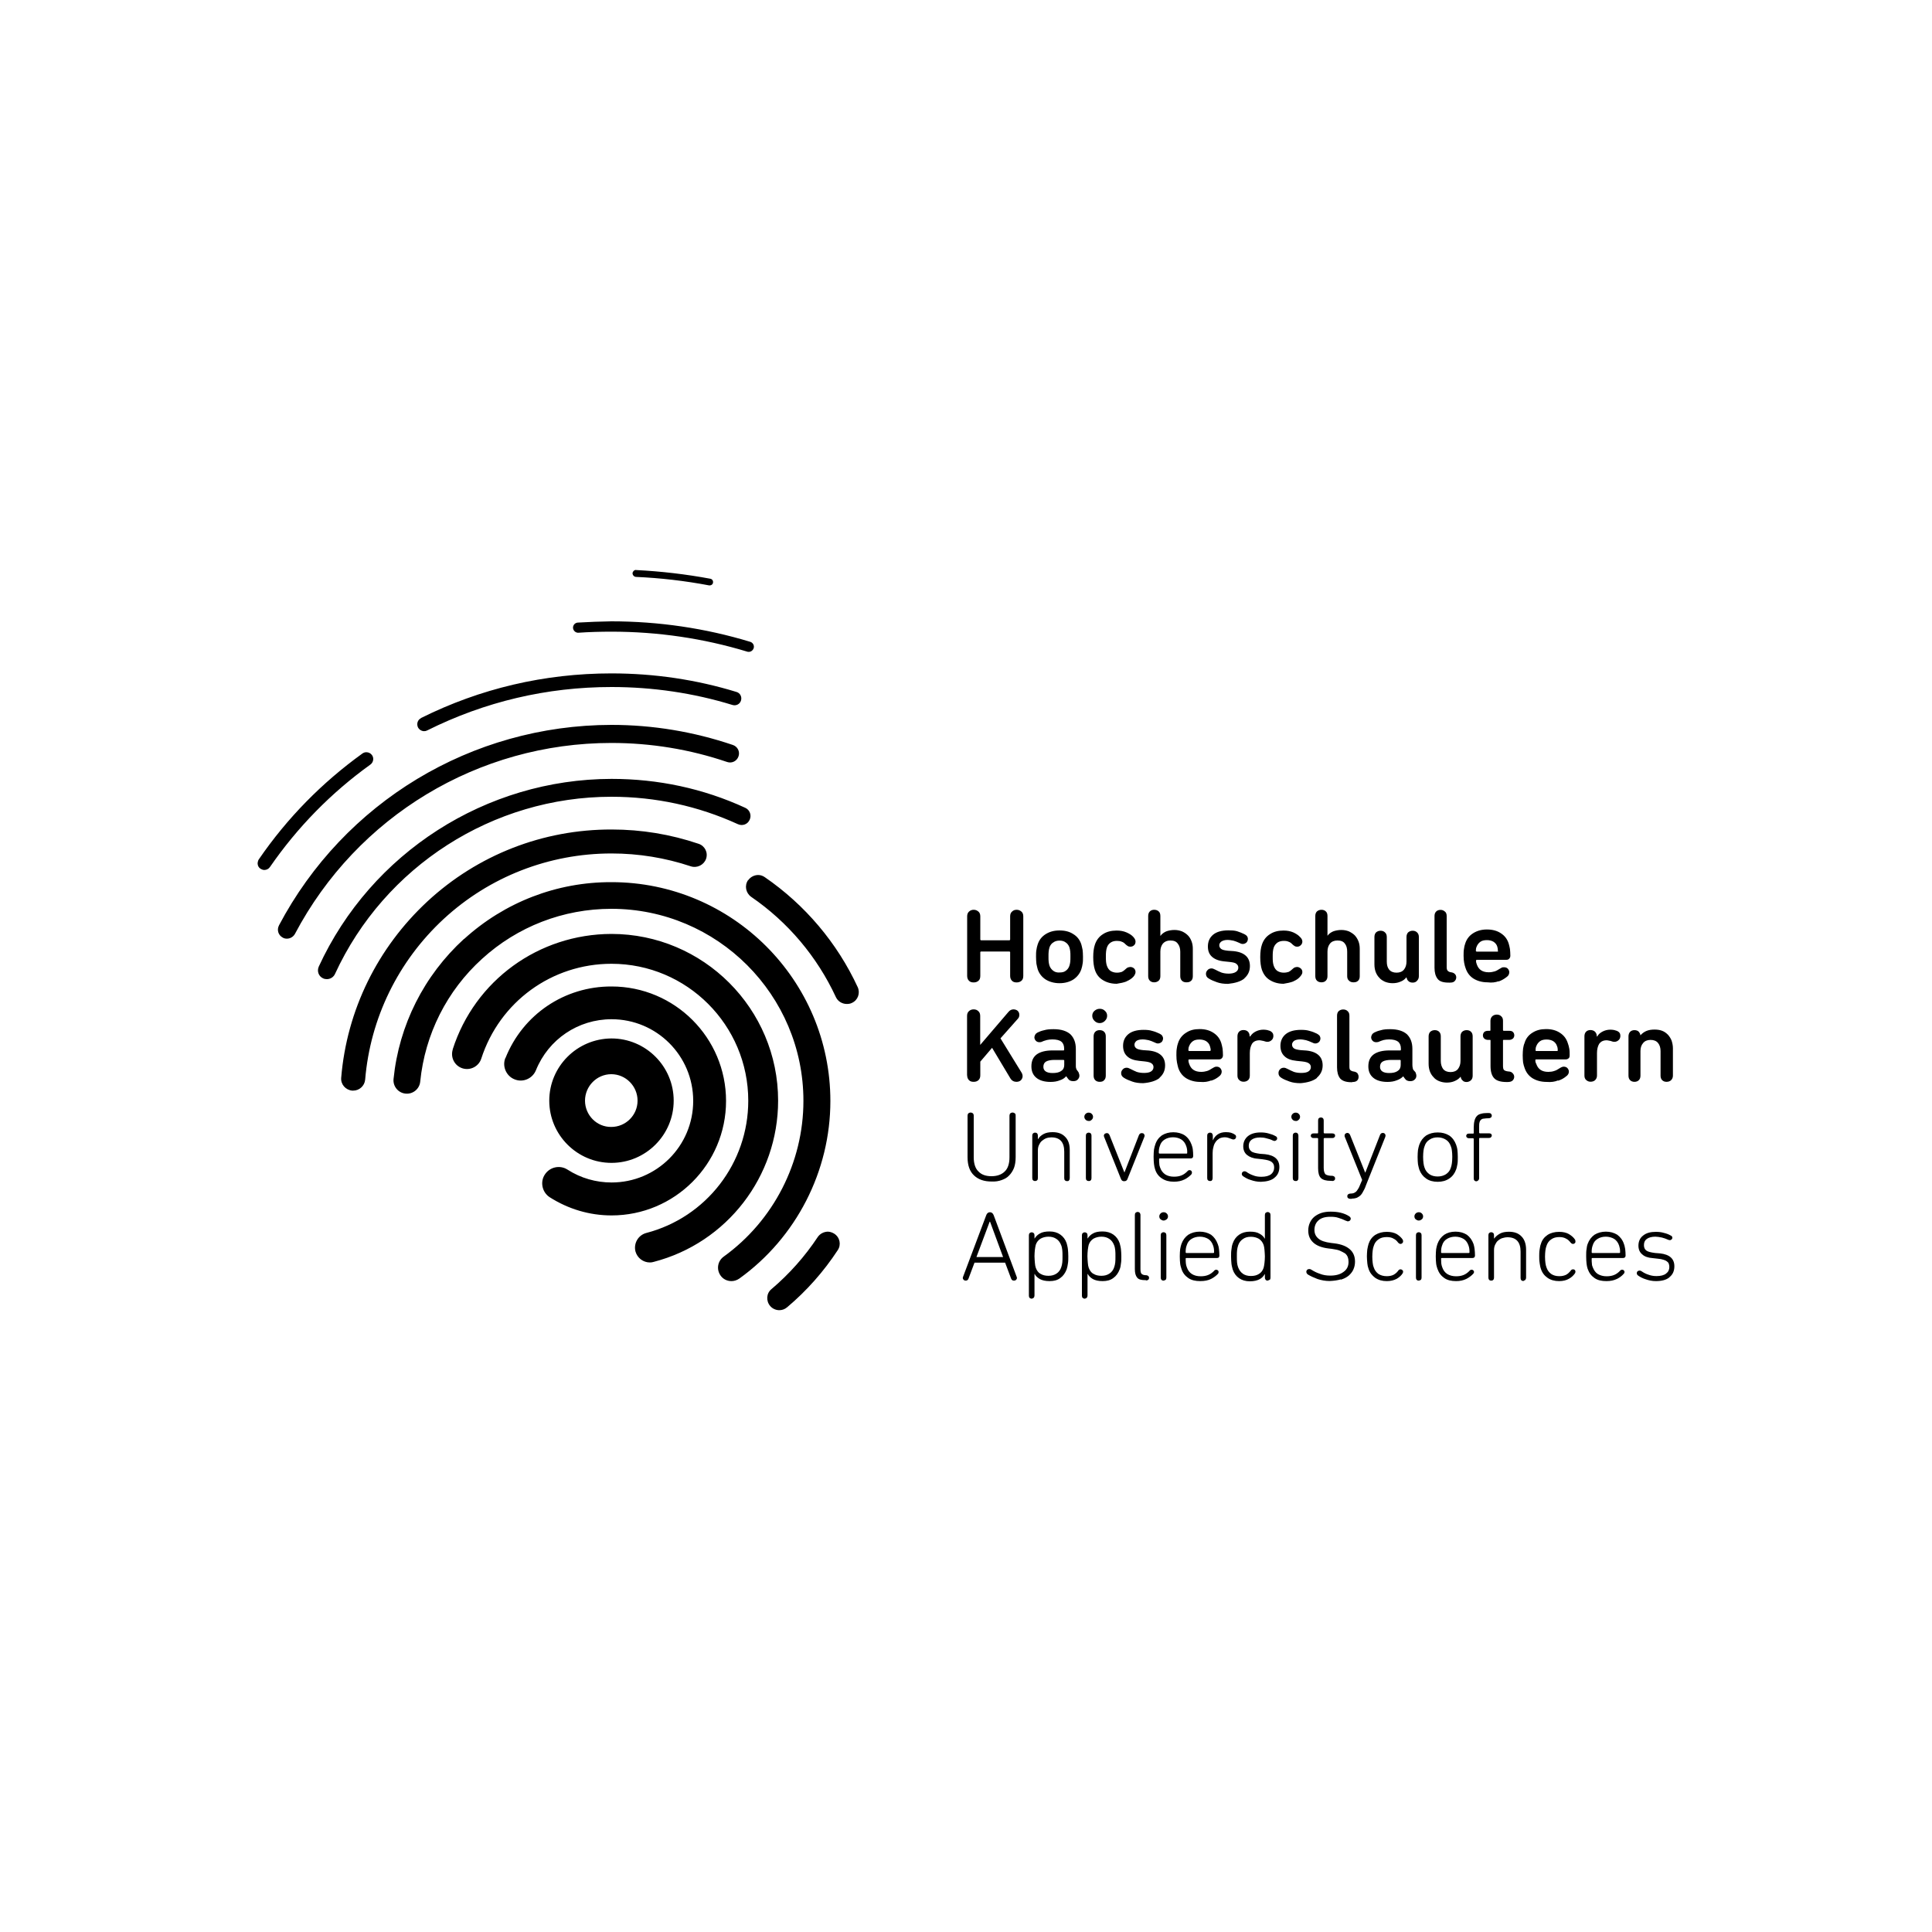 <?xml version="1.0" encoding="UTF-8"?>
<svg id="uuid-a6cc487f-29b4-4e79-97df-15bc0ee0e467" data-name="Ebene 2" xmlns="http://www.w3.org/2000/svg" viewBox="0 0 200 200">
  <path d="M172.82,132.21c.34-.26.51-.64.51-1.13,0-.77-.49-1.22-1.48-1.33l-.51-.04c-.45-.06-.75-.13-.92-.26-.17-.13-.24-.32-.24-.56,0-.28.09-.49.3-.64s.51-.23.88-.23c.19,0,.43.04.68.09.23.06.43.13.6.21.08.04.15.06.23.06s.13-.04.17-.08c.06-.04.08-.09.08-.17,0-.11-.06-.19-.19-.24-.19-.11-.39-.19-.68-.26-.26-.08-.54-.11-.84-.11-.54,0-.98.11-1.31.38-.32.24-.49.6-.49,1.05,0,.38.13.69.39.9.24.23.62.36,1.09.39l.53.06c.24.02.43.06.58.11.15.04.26.09.36.17s.17.15.19.24c.04.09.06.21.06.34,0,.28-.11.51-.34.68-.21.17-.54.26-1,.26-.32,0-.6-.06-.84-.15-.28-.09-.49-.21-.71-.36-.06-.04-.13-.06-.19-.06-.08,0-.15.02-.21.08-.06.04-.08.11-.08.19,0,.09.04.17.13.24.21.15.49.3.79.39.32.11.66.19,1.05.19.62,0,1.11-.13,1.43-.41M164.83,129.71s-.06-.02-.06-.06c0-.15,0-.28.02-.39s.04-.23.08-.32c.09-.32.26-.54.51-.69.23-.15.51-.23.86-.23.32,0,.62.09.86.23.23.15.41.39.51.69.02.09.06.21.08.32.02.11.02.24.02.39,0,.04-.02.06-.08.06h-2.8ZM167.38,132.4c.3-.15.54-.34.71-.54.06-.06.08-.11.08-.19s-.04-.11-.08-.17c-.04-.04-.09-.06-.19-.06-.04,0-.08.02-.11.04-.04.02-.08.04-.09.08-.19.19-.39.34-.62.43s-.47.13-.77.13c-.34,0-.64-.08-.9-.23-.24-.15-.41-.39-.54-.73-.06-.13-.08-.24-.08-.38-.02-.13-.02-.28-.02-.49,0-.04.02-.06.06-.06h3.17c.19,0,.28-.09.28-.26,0-.24-.02-.47-.04-.66-.04-.19-.06-.36-.13-.53-.13-.41-.38-.73-.69-.96-.34-.21-.73-.32-1.18-.32s-.84.11-1.18.32c-.32.23-.56.54-.71.96-.06.15-.09.34-.11.53-.04.19-.04.45-.04.75,0,.32.02.56.04.75.02.19.06.38.11.53.15.43.38.73.71.96s.73.32,1.24.32c.43,0,.79-.08,1.09-.23M159.38,130.74c.04.23.06.41.13.6.13.41.36.71.69.94s.73.34,1.2.34c.41,0,.75-.09,1.01-.24.28-.15.49-.36.64-.58.02-.04.04-.11.04-.15,0-.08-.02-.13-.06-.17-.04-.06-.11-.08-.19-.08-.11,0-.21.06-.26.17-.13.15-.26.28-.45.39-.19.09-.41.15-.71.15-.34,0-.62-.08-.84-.23-.23-.17-.39-.38-.49-.68-.06-.15-.08-.28-.11-.47-.02-.17-.04-.38-.04-.64s.02-.47.04-.64c.02-.17.06-.34.11-.47.09-.3.26-.53.49-.68.23-.17.51-.24.84-.24.3,0,.53.06.71.17.19.09.32.23.45.39.08.09.15.15.26.15.08,0,.15-.04.19-.08.06-.06.06-.11.06-.19,0-.06-.02-.11-.04-.17-.15-.23-.36-.41-.64-.58-.26-.15-.6-.23-1.01-.23-.47,0-.88.11-1.2.32-.34.23-.58.54-.69.94-.08.19-.09.38-.13.58-.04.23-.04.47-.04.69s0,.45.04.66M157.9,132.49c.04-.06.08-.13.08-.23v-2.89c0-.6-.17-1.07-.47-1.37-.32-.34-.75-.49-1.31-.49-.38,0-.68.06-.92.19-.24.13-.45.3-.6.51h-.02v-.34c0-.09-.02-.17-.08-.23-.06-.04-.11-.08-.21-.08s-.15.04-.21.08c-.06.06-.08.13-.08.23v4.39c0,.09.02.17.08.23.06.06.11.08.21.08s.15-.02.21-.08.08-.13.08-.23v-2.84c0-.23.04-.41.11-.56.08-.17.17-.32.3-.43.13-.11.28-.21.45-.26s.34-.09.54-.09c.88,0,1.35.49,1.35,1.48v2.74c0,.09.02.17.08.23.06.06.13.08.21.08.08-.06.15-.08.21-.11M149.24,129.71s-.06-.02-.06-.06c0-.15,0-.28.02-.39s.04-.23.08-.32c.09-.32.26-.54.51-.69.24-.15.53-.23.86-.23s.62.09.86.23c.24.15.41.39.51.69.04.09.06.21.08.32.02.11.02.24.02.39,0,.04-.02.06-.08.06h-2.8ZM151.78,132.4c.3-.15.54-.34.73-.54.04-.06.08-.11.08-.19s-.04-.11-.08-.17c-.04-.04-.11-.06-.19-.06-.04,0-.08.02-.11.04-.04.02-.08.04-.09.08-.19.19-.39.34-.62.43s-.47.13-.77.13c-.34,0-.66-.08-.9-.23-.24-.15-.43-.39-.54-.73-.04-.13-.08-.24-.09-.38,0-.13-.02-.28-.02-.49,0-.04.02-.06.06-.06h3.17c.19,0,.28-.09.28-.26,0-.24-.02-.47-.04-.66-.02-.19-.06-.36-.11-.53-.15-.41-.38-.73-.69-.96-.34-.21-.71-.32-1.18-.32s-.84.11-1.16.32c-.32.23-.56.54-.71.96-.06.15-.09.34-.13.53-.02.19-.04.45-.04.75,0,.32.02.56.04.75.02.19.08.38.13.53.15.43.38.73.71.96s.73.32,1.24.32c.39,0,.75-.08,1.05-.23M147.08,132.49c.06-.06.08-.13.08-.23v-4.39c0-.09-.02-.17-.08-.23-.06-.04-.11-.08-.21-.08s-.15.04-.21.08c-.06.06-.08.13-.08.23v4.39c0,.09.02.17.08.23.06.06.11.08.21.08.09-.02.15-.04.21-.08M147.19,126.22c.09-.08.13-.19.13-.3s-.04-.21-.13-.3-.19-.13-.32-.13c-.11,0-.23.04-.32.13s-.13.19-.13.3.04.23.13.3.19.13.32.13c.13,0,.23-.06.32-.13M141.54,130.74c.02.23.06.41.13.6.13.41.38.71.69.94.34.23.73.34,1.2.34.41,0,.75-.09,1.03-.24.26-.15.49-.36.62-.58.02-.04.04-.11.04-.15,0-.08-.02-.13-.08-.17-.06-.06-.11-.08-.19-.08-.11,0-.19.06-.26.17-.11.15-.26.28-.45.39-.17.09-.41.15-.71.15-.34,0-.62-.08-.86-.23-.23-.17-.39-.38-.49-.68-.06-.15-.09-.28-.11-.47-.02-.17-.04-.38-.04-.64s.02-.47.04-.64c.02-.17.06-.34.11-.47.09-.3.26-.53.49-.68.23-.17.51-.24.86-.24.3,0,.54.06.71.17.19.09.34.23.45.39.08.09.17.15.26.15.08,0,.15-.04.19-.08.06-.06.08-.11.08-.19,0-.06-.02-.11-.04-.17-.15-.23-.36-.41-.62-.58-.28-.15-.62-.23-1.03-.23-.47,0-.86.11-1.2.32-.34.23-.56.54-.69.94-.06.19-.09.38-.13.58-.02.23-.04.47-.04.69s.02.45.04.66M138.8,132.47c.32-.09.58-.23.81-.41.21-.19.38-.39.49-.64s.17-.51.17-.81c0-.54-.17-.96-.53-1.28-.36-.32-.88-.53-1.61-.62l-.34-.04c-.62-.08-1.07-.23-1.33-.47-.26-.23-.39-.51-.39-.88,0-.39.13-.73.41-.98.28-.26.69-.38,1.24-.38.3,0,.58.02.83.11.26.08.51.17.77.3.04,0,.08.02.11.04.04.02.08.02.11.02.08,0,.15-.04.21-.08.06-.08.08-.13.08-.19,0-.11-.08-.21-.21-.28-.23-.15-.51-.26-.83-.34s-.68-.11-1.05-.11c-.34,0-.66.04-.94.13s-.53.23-.73.39c-.21.17-.36.38-.47.62s-.17.51-.17.81c0,.53.17.92.51,1.24s.86.53,1.58.62l.34.04c.34.06.62.09.84.19s.39.19.54.28c.13.11.23.24.28.39.06.17.08.32.08.49,0,.45-.17.79-.51,1.03-.34.26-.79.39-1.39.39-.39,0-.75-.06-1.07-.19-.34-.11-.62-.26-.86-.41-.08-.06-.15-.08-.23-.08-.09,0-.17.02-.23.09-.06.06-.08.11-.08.19,0,.11.06.21.15.28.28.17.6.32,1,.47.39.13.81.21,1.26.21.49-.02.84-.08,1.16-.17M128.66,131.85c-.23-.15-.38-.38-.49-.66-.06-.15-.09-.32-.11-.49-.02-.19-.02-.39-.02-.64,0-.23,0-.45.02-.62s.06-.36.11-.51c.09-.28.26-.51.49-.66.23-.17.49-.24.83-.24.32,0,.6.08.83.21.23.15.39.36.49.64.04.15.08.3.09.51s.04.43.04.66c0,.26-.02.47-.04.68-.02.21-.06.38-.09.51-.09.28-.26.51-.49.64-.23.15-.51.21-.83.21-.34,0-.6-.08-.83-.23M131.44,132.49c.06-.06.08-.13.08-.23v-6.48c0-.09-.02-.17-.08-.23-.06-.04-.13-.08-.21-.08s-.15.04-.21.08c-.06.06-.08.13-.08.23v2.44h-.02c-.11-.21-.3-.39-.54-.51-.24-.15-.56-.21-1-.21s-.81.11-1.11.32c-.3.21-.53.51-.66.9-.08.21-.11.41-.13.62-.04.21-.04.45-.04.73s.02.54.04.75c.02.21.08.39.13.6.13.39.36.69.66.9.3.21.68.32,1.11.32s.75-.08,1-.21.41-.3.54-.53h.02v.36c0,.09.04.17.08.23.06.06.13.08.21.08.08-.04.15-.06.21-.09M122.8,129.71s-.06-.02-.06-.06c0-.15,0-.28.02-.39s.04-.23.08-.32c.09-.32.26-.54.51-.69.24-.15.53-.23.86-.23s.62.09.86.23c.24.15.41.39.51.69.04.09.06.21.08.32.02.11.02.24.02.39,0,.04-.02.06-.08.06h-2.8ZM125.36,132.4c.3-.15.54-.34.73-.54.04-.06.06-.11.06-.19s-.02-.11-.08-.17c-.06-.04-.11-.06-.19-.06-.04,0-.08.02-.11.04-.04.02-.08.04-.09.08-.19.19-.39.34-.62.43s-.47.13-.77.13c-.36,0-.66-.08-.9-.23-.24-.15-.43-.39-.54-.73-.04-.13-.08-.24-.09-.38s-.02-.28-.02-.49c0-.04.02-.06.06-.06h3.17c.19,0,.26-.09.26-.26,0-.24-.02-.47-.04-.66-.02-.19-.06-.36-.13-.53-.15-.41-.38-.73-.69-.96-.34-.21-.73-.32-1.18-.32s-.84.11-1.18.32c-.32.23-.56.54-.71.96-.06.15-.09.34-.13.53-.02.19-.04.45-.04.75,0,.32.02.56.04.75.02.19.08.38.13.53.13.43.38.73.71.96s.75.32,1.24.32c.47,0,.83-.08,1.13-.23M120.66,132.49c.06-.06.08-.13.08-.23v-4.39c0-.09-.02-.17-.08-.23-.06-.04-.11-.08-.21-.08s-.15.04-.21.08c-.06.06-.08.13-.08.23v4.39c0,.09.02.17.08.23.06.06.13.08.21.08.08-.02.15-.04.21-.08M120.78,126.22c.09-.08.13-.19.13-.3s-.04-.21-.13-.3-.19-.13-.32-.13-.23.04-.32.13-.13.19-.13.3.04.23.13.3.19.13.32.13c.11,0,.23-.06.32-.13M118.64,132.55c.09,0,.17-.02.23-.08.06-.04.08-.11.08-.19s-.02-.13-.08-.19c-.06-.04-.13-.08-.23-.08-.23,0-.38-.06-.47-.15-.08-.09-.11-.24-.11-.49v-5.6c0-.09-.04-.17-.08-.23-.06-.04-.11-.08-.21-.08s-.15.04-.21.08c-.06.06-.08.13-.08.23v5.61c0,.41.08.69.24.88.15.19.43.26.83.26h.08ZM113.19,131.87c-.23-.13-.39-.36-.49-.64-.04-.13-.08-.3-.09-.51s-.04-.41-.04-.68c0-.23.02-.45.04-.66s.06-.36.09-.51c.09-.28.26-.49.49-.64.23-.13.51-.21.83-.21.34,0,.6.08.83.24.23.15.38.38.49.66.06.15.09.34.11.51.02.17.02.39.02.62,0,.26,0,.47-.02.64-.02.19-.06.34-.11.49-.09.28-.26.51-.49.66s-.49.23-.83.23c-.32,0-.6-.06-.83-.21M112.5,134.33c.06-.06.08-.13.08-.23v-2.22h.02c.13.23.3.39.54.53.24.13.56.21,1,.21s.81-.09,1.11-.32c.3-.21.51-.51.66-.9.08-.21.11-.39.13-.6.04-.21.04-.45.04-.75,0-.28-.02-.51-.04-.73-.02-.21-.08-.41-.13-.62-.13-.39-.36-.69-.66-.9-.3-.21-.68-.32-1.11-.32s-.75.06-1,.21c-.24.13-.41.3-.54.51h-.02v-.32c0-.09-.02-.17-.08-.23-.06-.04-.11-.08-.21-.08s-.15.04-.21.08c-.06.06-.08.13-.08.23v6.25c0,.09.02.17.08.23.06.04.13.08.21.08.08-.02.15-.04.21-.09M107.71,131.87c-.23-.13-.39-.36-.49-.64-.04-.13-.08-.3-.09-.51s-.04-.41-.04-.68c0-.23.02-.45.04-.66s.06-.36.09-.51c.09-.28.26-.49.49-.64.23-.13.51-.21.83-.21.34,0,.6.08.83.24.23.15.38.38.49.66.06.15.09.34.11.51.02.17.02.39.02.62,0,.26,0,.47-.02.64-.02.19-.06.34-.11.49-.09.28-.26.51-.49.66s-.49.23-.83.23c-.32,0-.6-.06-.83-.21M107.01,134.33c.06-.06.08-.13.08-.23v-2.22h.02c.11.23.3.39.54.53.24.13.56.21,1,.21s.81-.09,1.11-.32c.3-.21.51-.51.66-.9.06-.21.11-.39.13-.6.04-.21.04-.45.04-.75,0-.28-.02-.51-.04-.73-.02-.21-.08-.41-.13-.62-.13-.39-.36-.69-.66-.9-.3-.21-.66-.32-1.11-.32-.41,0-.75.06-1,.21-.24.13-.41.3-.54.51h-.02v-.32c0-.09-.02-.17-.08-.23-.06-.04-.11-.08-.21-.08s-.15.04-.21.08c-.06.06-.08.13-.08.23v6.25c0,.09.02.17.08.23.06.04.13.08.21.08.08-.02.15-.04.21-.09M101.08,130.13l1.37-3.66h.04l1.35,3.66h-2.76ZM99.75,132.49c.06.04.13.08.21.08.15,0,.24-.06.3-.21l.62-1.65h3.17l.62,1.65c.06.15.15.21.3.21.08,0,.15-.02.21-.08.06-.06.09-.11.09-.19,0-.04,0-.08-.02-.11l-2.38-6.38c-.08-.21-.21-.32-.39-.32s-.32.11-.39.32l-2.4,6.38c-.02.06-.02.08-.02.11,0,.08.04.13.09.19"/>
  <path d="M153.03,122.18c.06-.04.09-.13.09-.23v-4.09s.02-.06.06-.06h.96c.09,0,.17-.02.21-.08.04-.04.08-.09.08-.17s-.02-.13-.08-.17c-.04-.04-.11-.06-.21-.06h-.96s-.06-.02-.06-.08v-.58c0-.19,0-.36.04-.47.02-.11.08-.21.15-.28.08-.06.17-.11.3-.11.13-.02.3-.04.51-.04.09,0,.17-.04.23-.08.06-.06.08-.11.08-.19s-.04-.15-.08-.19c-.06-.06-.11-.08-.23-.08h-.15c-.26,0-.47.02-.66.08-.19.04-.34.13-.43.24-.11.11-.19.28-.24.47s-.08.43-.08.73v.53c0,.06-.02.08-.08.08h-.41c-.09,0-.17.02-.21.06-.04.06-.08.11-.08.17,0,.08.02.13.08.17.04.06.11.08.21.08h.41s.08.02.08.06v4.09c0,.09.02.19.08.23.06.06.11.08.21.08.08-.04.13-.04.19-.11M147.98,121.56c-.24-.17-.41-.38-.51-.68-.06-.15-.08-.28-.11-.47-.02-.17-.04-.38-.04-.66,0-.26.02-.47.04-.64.02-.17.06-.32.11-.45.09-.3.26-.53.51-.68.24-.17.53-.24.84-.24.34,0,.62.09.86.24s.41.38.51.68c.06.13.09.28.11.45s.04.38.04.64c0,.28-.02.49-.04.66-.02.17-.06.32-.11.47-.09.3-.26.51-.51.68-.24.15-.53.23-.86.23s-.62-.08-.84-.23M150.03,122c.34-.23.56-.53.71-.94.06-.15.09-.34.13-.54.04-.19.04-.45.04-.75s-.02-.53-.04-.73c-.02-.19-.08-.38-.13-.53-.15-.41-.38-.73-.71-.96-.34-.21-.73-.32-1.2-.32s-.86.11-1.2.32c-.32.23-.56.54-.71.96-.06.17-.09.34-.13.53-.02.19-.04.43-.04.73s.02.56.04.75c.04.19.08.38.13.54.15.41.38.71.71.94.32.23.73.34,1.2.34s.86-.11,1.2-.34M139.95,124.08c.15,0,.3-.02.43-.06.13-.04.24-.11.38-.21.11-.09.23-.23.32-.41.11-.19.23-.41.32-.69l2.01-5.03s.02-.08.02-.13c0-.08-.02-.13-.08-.19-.06-.06-.11-.08-.21-.08-.13,0-.23.08-.28.21l-1.52,3.89h-.02l-1.56-3.89c-.06-.13-.15-.21-.28-.21-.09,0-.15.04-.21.08-.06.06-.08.11-.08.19,0,.04,0,.09.02.13l1.8,4.47-.21.49c-.08.21-.15.36-.23.47s-.13.21-.23.28c-.08.06-.17.11-.24.13-.09.02-.19.04-.32.04-.09,0-.17.04-.23.08-.06.06-.08.11-.08.19s.02.15.08.19c.06.06.13.08.23.08h.15ZM137.9,122.26c.09,0,.17-.02.23-.08.06-.04.08-.11.08-.19s-.02-.13-.08-.19c-.06-.04-.13-.08-.23-.08-.32,0-.54-.06-.68-.15-.11-.11-.19-.32-.19-.66v-3.04s.02-.06.08-.06h.81c.09,0,.17-.02.21-.08.06-.04.08-.09.08-.17s-.02-.13-.08-.17c-.06-.04-.11-.06-.21-.06h-.81s-.08-.02-.08-.08v-1.26c0-.09-.02-.17-.08-.23-.06-.06-.13-.08-.21-.08s-.15.02-.21.08c-.06.04-.08.13-.08.23v1.26c0,.06-.02.08-.06.08h-.41c-.09,0-.15.02-.21.06-.04.06-.08.11-.08.17,0,.08.02.13.08.17.04.06.11.08.21.08h.41s.06.02.06.06v3.06c0,.49.09.83.3,1.03.21.19.54.28,1.01.28h.11ZM134.33,122.18c.06-.04.08-.13.08-.23v-4.39c0-.09-.04-.17-.08-.23-.06-.06-.13-.08-.21-.08-.09,0-.15.04-.21.08-.06.06-.08.13-.08.23v4.39c0,.09.02.19.08.23.06.06.13.08.21.08.09,0,.17,0,.21-.08M134.45,115.91c.09-.08.13-.19.13-.3s-.04-.21-.13-.3-.19-.13-.32-.13-.23.04-.32.13c-.09.08-.13.19-.13.3s.04.21.13.3.19.13.32.13c.13.02.23-.04.32-.13M131.93,121.92c.34-.26.51-.64.51-1.11,0-.77-.49-1.22-1.48-1.33l-.53-.04c-.43-.06-.75-.13-.9-.26-.17-.13-.26-.32-.26-.56,0-.28.09-.49.3-.64s.49-.23.88-.23c.21,0,.43.02.66.09.24.06.43.11.62.21.08.04.15.06.21.06.08,0,.13-.04.19-.08.06-.06.08-.09.08-.19s-.06-.19-.19-.24c-.19-.11-.41-.19-.68-.26-.26-.08-.54-.11-.84-.11-.56,0-1,.13-1.31.38s-.49.62-.49,1.05c0,.38.13.69.39.9.26.21.62.36,1.09.39l.53.06c.24.04.43.06.58.11.15.04.28.11.36.17.09.08.15.15.19.24s.06.21.06.34c0,.28-.11.51-.32.69-.23.17-.56.26-1,.26-.32,0-.6-.04-.86-.15-.26-.09-.49-.21-.69-.36-.06-.04-.13-.06-.19-.06-.08,0-.15.02-.21.08s-.08.11-.08.19c0,.09.04.17.13.24.23.15.47.3.79.39.32.11.66.19,1.05.19.62-.02,1.11-.15,1.43-.43M125.45,122.18c.06-.04.08-.13.08-.23v-2.55c0-.23.02-.43.08-.64.04-.21.11-.38.23-.54.09-.15.23-.26.38-.36.15-.08.36-.13.58-.13.13,0,.24.02.36.06.11.04.23.08.36.13.06.02.09.04.15.04.08,0,.15-.02.21-.08s.08-.13.08-.21c0-.11-.06-.19-.17-.24-.09-.08-.23-.11-.36-.17-.13-.04-.32-.06-.53-.06-.34,0-.62.08-.84.23-.23.15-.39.36-.49.6h-.02v-.47c0-.09-.04-.17-.08-.23-.06-.06-.13-.08-.21-.08-.09,0-.15.04-.21.08-.06.06-.08.13-.08.23v4.39c0,.09.02.19.08.23.06.06.13.08.21.08.08,0,.15,0,.21-.08M120.04,119.42s-.08-.02-.08-.06c0-.15,0-.28.02-.39s.04-.23.08-.32c.09-.32.26-.54.51-.69.24-.15.53-.23.86-.23s.62.08.86.23c.24.15.41.39.51.69.04.09.06.21.08.32.02.11.02.23.02.39,0,.04-.02.06-.06.06h-2.8ZM122.6,122.11c.3-.15.54-.34.73-.54.04-.06.06-.11.06-.19s-.02-.13-.08-.19c-.04-.04-.11-.06-.19-.06-.04,0-.08.02-.11.04-.04.02-.08.04-.09.08-.19.19-.39.34-.62.43s-.47.13-.77.13c-.36,0-.66-.08-.9-.23-.24-.17-.43-.39-.54-.73-.04-.11-.08-.24-.08-.38-.02-.13-.02-.28-.02-.49,0-.04.02-.06.08-.06h3.19c.17,0,.26-.09.26-.26,0-.24-.02-.47-.04-.66-.02-.19-.08-.36-.13-.51-.15-.41-.38-.73-.71-.96-.32-.21-.73-.32-1.18-.32s-.84.11-1.18.32c-.32.23-.56.54-.69.96-.06.15-.09.32-.13.51-.02.19-.04.45-.04.75,0,.32.02.56.04.75.02.19.06.38.11.53.13.43.38.75.71.96.34.23.75.34,1.24.34.43,0,.79-.08,1.09-.23M116.61,122.2c.06-.04.11-.13.15-.26l1.69-4.22c.02-.06.04-.11.04-.15,0-.08-.02-.13-.08-.19-.04-.06-.11-.08-.23-.08-.08,0-.13.02-.19.08-.04.04-.08.09-.09.13l-1.5,3.87h0l-1.54-3.87s-.06-.11-.09-.13c-.04-.06-.11-.08-.19-.08-.09,0-.17.04-.23.08-.04.06-.08.11-.08.19,0,.04.02.09.04.15l1.69,4.22c.06.13.09.23.15.26.06.06.13.08.23.08.11-.02.19-.02.23-.08M112.91,122.18c.06-.04.08-.13.08-.23v-4.39c0-.09-.02-.17-.08-.23-.06-.06-.13-.08-.21-.08-.09,0-.15.04-.21.08-.06.06-.08.13-.08.23v4.39c0,.09.02.19.08.23.06.06.13.08.21.08.09,0,.17,0,.21-.08M113.02,115.91c.09-.08.13-.19.13-.3s-.04-.21-.13-.3-.19-.13-.32-.13-.23.04-.32.13c-.09.08-.13.19-.13.3s.04.21.13.3.19.13.32.13c.13.02.23-.04.32-.13M110.66,122.18c.06-.04.08-.13.08-.23v-2.89c0-.6-.15-1.05-.47-1.37-.32-.34-.75-.49-1.31-.49-.36,0-.68.06-.92.19s-.45.3-.58.53h-.02v-.36c0-.09-.02-.17-.08-.23-.06-.06-.11-.08-.21-.08s-.15.04-.21.08c-.06.06-.08.13-.08.23v4.39c0,.09.02.19.08.23.06.06.13.08.21.08.09,0,.15-.02.21-.08.06-.04.08-.13.08-.23v-2.85c0-.23.04-.41.11-.56.08-.17.17-.32.3-.43.13-.11.28-.21.45-.28.17-.06.36-.09.54-.09.88,0,1.33.49,1.33,1.48v2.74c0,.09.02.19.08.23.06.06.13.08.21.08.09,0,.15,0,.21-.08M103.69,122.16c.3-.11.56-.24.77-.47.21-.21.38-.47.51-.79.11-.3.17-.68.17-1.11v-4.3c0-.11-.02-.19-.09-.24-.06-.04-.13-.08-.23-.08s-.17.04-.23.08c-.06.06-.09.15-.09.24v4.32c0,.66-.17,1.16-.49,1.46-.32.32-.79.49-1.37.49s-1.03-.15-1.35-.49c-.32-.3-.49-.81-.49-1.46v-4.32c0-.11-.04-.19-.09-.24-.06-.04-.13-.08-.23-.08s-.17.04-.23.08c-.06.06-.09.15-.09.24v4.3c0,.86.23,1.48.68,1.9s1.05.62,1.8.62c.41.02.75-.04,1.05-.15"/>
  <path d="M169.82,107.18c-.02-.15-.09-.28-.19-.39-.09-.09-.24-.15-.43-.15s-.34.06-.45.17c-.11.11-.17.28-.17.47v4.07c0,.21.06.36.17.47.11.11.26.17.45.17s.34-.06.45-.17c.11-.11.17-.26.17-.47v-2.55c0-.34.09-.62.28-.83.17-.21.43-.32.77-.32s.6.11.77.32c.17.21.26.49.26.83v2.55c0,.21.06.36.17.47.11.11.26.17.45.17s.36-.06.47-.17.19-.26.19-.47v-2.84c0-.28-.06-.54-.13-.77-.09-.24-.23-.45-.38-.62-.17-.17-.36-.32-.6-.41-.23-.09-.49-.13-.79-.13-.32,0-.6.04-.86.15-.24.11-.45.26-.6.45h0ZM165.3,107.27c0-.21-.08-.36-.19-.47s-.28-.17-.47-.17-.34.06-.45.17c-.11.11-.17.28-.17.47v4.07c0,.21.06.36.19.47s.26.17.45.17.36-.06.47-.17.19-.26.19-.47v-2.33c0-.39.08-.71.23-.96.17-.23.41-.36.77-.36.08,0,.17.02.26.04.08.02.17.02.24.06.11.04.21.06.3.06.19,0,.34-.08.45-.19.11-.09.17-.26.17-.43,0-.23-.09-.39-.34-.51-.08-.02-.19-.06-.3-.09-.11-.02-.24-.04-.39-.04-.32,0-.6.08-.84.21s-.43.3-.53.51h-.02v-.04h-.02ZM161.18,108.8h-2.14c-.06,0-.08-.02-.08-.08,0-.17.02-.3.08-.43.08-.21.21-.38.39-.51s.41-.17.68-.17.49.06.68.17c.19.13.32.28.39.51.06.13.08.28.08.43,0,.06-.02.08-.08.08M161.3,111.87c.32-.09.6-.26.83-.45.19-.13.28-.3.28-.49,0-.13-.06-.26-.15-.36s-.23-.15-.39-.15c-.08,0-.15.02-.23.06-.08.04-.17.08-.23.13-.17.11-.34.21-.53.26-.17.06-.38.09-.6.09-.64,0-1.05-.26-1.24-.81-.02-.06-.06-.11-.08-.19-.02-.06-.02-.13-.02-.23,0-.04.02-.06.08-.06h3.04c.15,0,.24-.04.34-.13.08-.08.09-.19.09-.3,0-.26,0-.49-.04-.69s-.08-.39-.15-.56c-.15-.47-.41-.81-.81-1.07-.39-.26-.86-.39-1.43-.39s-1.01.11-1.43.38c-.39.24-.68.6-.81,1.07-.08.17-.11.36-.15.56-.02.21-.04.45-.04.71,0,.28.02.53.04.73.04.19.08.39.15.56.15.45.41.81.81,1.07.39.24.88.39,1.48.39.47.04.84-.02,1.16-.15M154.22,107.65c.06,0,.08,0,.08.06v2.65c0,.58.13,1,.38,1.26.24.26.68.39,1.28.39h.09c.23,0,.41-.04.53-.15.11-.11.17-.24.17-.39s-.06-.26-.15-.36c-.09-.11-.24-.19-.43-.19-.23-.02-.39-.08-.47-.15s-.11-.23-.11-.43v-2.63c0-.06.02-.06.06-.06h.58c.17,0,.28-.06.38-.13.09-.08.15-.21.15-.34,0-.15-.06-.28-.15-.36-.09-.09-.23-.11-.38-.11h-.58s-.06-.02-.06-.08v-.96c0-.21-.06-.36-.19-.47-.11-.11-.26-.17-.45-.17s-.34.06-.47.17c-.11.11-.19.26-.19.47v.96c0,.06-.02.08-.08.08h-.17c-.17,0-.28.04-.38.11-.09.09-.15.21-.15.36s.06.26.15.34.23.13.38.13h.19ZM152.28,111.82c.11-.11.17-.26.17-.47v-4.07c0-.21-.06-.36-.17-.47-.11-.11-.26-.17-.45-.17s-.34.06-.47.17c-.11.11-.17.28-.17.47v2.55c0,.34-.09.6-.26.83-.17.21-.43.32-.77.32s-.6-.11-.77-.32c-.15-.21-.24-.49-.24-.83v-2.55c0-.21-.06-.36-.17-.47-.11-.11-.26-.17-.45-.17s-.34.06-.47.17c-.11.11-.17.28-.17.47v2.84c0,.28.04.54.13.79.09.23.21.43.38.6.15.19.36.32.58.41.23.09.49.15.79.15.32,0,.6-.06.84-.17s.43-.24.58-.43h.02c.02.15.09.3.21.39.09.11.24.15.43.15.15-.02.3-.06.43-.19M142.86,110.43c0-.24.09-.43.28-.54s.49-.17.9-.17h.9s.06.02.06.06v.47c0,.28-.11.49-.32.62-.21.15-.51.21-.88.21-.62,0-.94-.23-.94-.64M146.33,110.79c-.04-.08-.08-.15-.08-.23-.02-.06-.04-.17-.04-.32v-1.65c0-.66-.19-1.15-.56-1.52-.38-.34-.96-.53-1.73-.53-.38,0-.71.02-.98.11-.28.06-.51.15-.68.24-.11.06-.19.13-.24.23s-.08.17-.08.26c0,.15.06.26.15.36s.23.15.38.15c.11,0,.23-.02.34-.08s.26-.09.43-.15c.17-.04.36-.06.56-.06.43,0,.73.08.94.24.19.17.28.41.28.71v.11c0,.06-.02.08-.06.08h-1.13c-.68,0-1.22.13-1.6.39-.39.28-.58.69-.58,1.26,0,.51.17.9.51,1.18s.83.43,1.48.43c.38,0,.69-.06.96-.17.26-.09.49-.23.66-.41h0l.19.26c.11.17.3.24.53.24.19,0,.34-.04.45-.15.13-.11.19-.24.19-.41,0-.11-.04-.23-.09-.36l-.21-.24ZM139.98,112.01c.23,0,.39-.04.51-.15.11-.11.15-.24.15-.39s-.04-.24-.11-.36c-.08-.09-.23-.17-.41-.19-.15-.02-.26-.08-.34-.15-.08-.08-.09-.21-.09-.39v-5.24c0-.21-.06-.36-.19-.47-.11-.11-.26-.17-.45-.17s-.34.06-.47.17c-.11.11-.17.26-.17.47v5.35c0,.51.11.88.32,1.15.23.26.62.39,1.16.39h.09v-.02ZM136.32,111.57c.39-.34.6-.75.6-1.28,0-.43-.13-.79-.41-1.05s-.69-.43-1.28-.49l-.58-.04c-.34-.04-.58-.09-.71-.19-.11-.09-.19-.21-.19-.38,0-.15.08-.28.21-.39.13-.09.34-.15.64-.15.21,0,.41.04.6.08.21.06.39.13.56.21s.28.13.39.13c.17,0,.28-.06.39-.15.09-.09.15-.23.15-.38,0-.09-.04-.19-.09-.28-.08-.08-.17-.15-.28-.21-.23-.11-.47-.21-.75-.28-.28-.09-.58-.11-.9-.11-.68,0-1.22.15-1.58.45s-.54.71-.54,1.2c0,.45.13.81.41,1.07.28.28.69.43,1.26.49l.58.06c.36.04.6.11.71.21.13.09.19.23.19.38,0,.19-.09.34-.26.45s-.43.15-.75.15c-.28,0-.54-.04-.75-.11-.21-.09-.43-.19-.64-.3-.15-.08-.28-.13-.39-.13-.17,0-.32.06-.41.17-.11.11-.15.24-.15.39,0,.21.09.36.3.49.23.15.51.26.84.38s.71.17,1.15.17c.71-.06,1.3-.23,1.69-.54M129.36,107.27c0-.21-.06-.36-.17-.47-.11-.11-.26-.17-.47-.17-.19,0-.34.06-.45.17-.11.11-.17.28-.17.47v4.07c0,.21.06.36.19.47.11.11.26.17.45.17s.34-.06.47-.17c.11-.11.17-.26.17-.47v-2.33c0-.39.08-.71.23-.96.15-.23.41-.36.77-.36.09,0,.17.02.26.04s.17.02.26.06c.11.04.21.06.3.06.19,0,.34-.08.45-.19.11-.09.17-.26.17-.43,0-.23-.11-.39-.34-.51-.09-.02-.19-.06-.3-.09-.11-.02-.24-.04-.39-.04-.32,0-.6.08-.84.21s-.41.3-.54.51h-.02v-.04h-.02ZM125.26,108.8h-2.16s-.08-.02-.08-.08c0-.17.02-.3.08-.43.08-.21.21-.38.39-.51s.41-.17.69-.17c.26,0,.49.06.68.17.19.13.32.28.39.51.04.13.08.28.08.43-.02.06-.04.08-.08.08M125.38,111.87c.32-.09.6-.26.83-.45.17-.13.26-.3.26-.49,0-.13-.06-.26-.15-.36s-.23-.15-.39-.15c-.08,0-.17.02-.24.06s-.15.08-.23.13c-.17.11-.34.21-.51.26s-.38.09-.6.09c-.64,0-1.05-.26-1.24-.81-.02-.06-.04-.11-.06-.19-.02-.06-.02-.13-.02-.23,0-.04.02-.06.08-.06h3.06c.15,0,.24-.04.32-.13.08-.08.11-.19.11-.3,0-.26-.02-.49-.04-.69-.04-.21-.08-.39-.13-.56-.15-.47-.41-.81-.81-1.07-.39-.26-.86-.39-1.43-.39s-1.01.11-1.41.38c-.39.24-.68.6-.83,1.07-.06.17-.11.36-.13.56-.04.21-.04.45-.04.71,0,.28.02.53.06.73.04.19.08.39.13.56.15.45.41.81.81,1.07.39.24.88.39,1.46.39.43.04.81-.02,1.13-.15M120.03,111.57c.39-.34.58-.75.58-1.28,0-.43-.13-.79-.41-1.05s-.69-.43-1.28-.49l-.58-.04c-.36-.04-.58-.09-.71-.19s-.19-.21-.19-.38c0-.15.08-.28.21-.39.13-.09.34-.15.64-.15.21,0,.41.04.62.08.21.06.39.13.56.21.15.08.3.13.39.13.15,0,.28-.06.39-.15.09-.09.15-.23.15-.38,0-.09-.04-.19-.09-.28-.06-.08-.15-.15-.28-.21-.23-.11-.47-.21-.75-.28-.28-.09-.58-.11-.9-.11-.69,0-1.22.15-1.58.45s-.54.71-.54,1.2c0,.45.13.81.41,1.07.28.28.69.43,1.26.49l.58.06c.36.04.6.11.71.21.13.09.19.23.19.38,0,.19-.09.34-.26.45s-.43.15-.73.15c-.28,0-.54-.04-.75-.11-.21-.09-.43-.19-.64-.3-.15-.08-.28-.13-.39-.13-.17,0-.32.06-.41.17-.11.11-.17.24-.17.39,0,.21.09.36.3.49.23.15.51.26.84.38s.71.17,1.15.17c.71-.06,1.3-.23,1.69-.54M114.3,111.82c.11-.11.17-.26.17-.47v-4.07c0-.21-.06-.36-.17-.47s-.26-.17-.47-.17c-.19,0-.34.06-.45.17s-.17.28-.17.47v4.07c0,.21.06.36.17.47s.26.17.45.17c.21,0,.36-.04.47-.17M113.3,105.68c.15.15.32.23.54.23.21,0,.39-.08.54-.23.15-.15.23-.32.23-.53s-.08-.38-.23-.51c-.15-.15-.32-.21-.54-.21-.21,0-.39.08-.54.21s-.23.3-.23.51c0,.21.08.38.23.53M108.01,110.43c0-.24.09-.43.28-.54s.49-.17.9-.17h.9s.08.02.08.06v.47c0,.28-.11.49-.32.62-.21.15-.51.21-.88.21-.64,0-.96-.23-.96-.64M111.48,110.79c-.04-.08-.06-.15-.09-.23-.02-.06-.02-.17-.02-.32v-1.65c0-.66-.19-1.15-.56-1.52-.38-.34-.96-.53-1.73-.53-.38,0-.71.02-1,.11-.28.06-.51.15-.68.24-.11.06-.19.13-.24.23s-.08.17-.08.26c0,.15.06.26.15.36s.23.15.38.15c.11,0,.21-.02.32-.08s.26-.09.45-.15c.17-.04.36-.06.56-.06.43,0,.75.08.94.24s.28.41.28.71v.11c0,.06-.02.08-.08.08h-1.13c-.68,0-1.22.13-1.6.39-.39.28-.58.69-.58,1.26,0,.51.17.9.51,1.18.34.28.83.43,1.48.43.38,0,.69-.06.96-.17.28-.09.49-.23.64-.41h.02l.19.26c.11.17.3.24.53.24.19,0,.34-.04.45-.15.11-.11.19-.24.19-.41,0-.11-.04-.23-.09-.36l-.17-.24ZM100.12,111.31c0,.21.06.38.19.51s.28.17.49.17.36-.06.49-.17c.13-.13.19-.28.19-.51v-1.41l1.22-1.43,1.88,3.14c.15.26.38.38.64.38.19,0,.36-.06.47-.17.11-.13.17-.26.17-.41,0-.13-.04-.28-.13-.41l-2.16-3.51,1.8-2.03c.11-.11.15-.26.15-.41,0-.17-.06-.3-.17-.41-.11-.09-.26-.15-.43-.15-.21,0-.39.09-.54.28l-2.91,3.4v-3c0-.21-.06-.38-.19-.49-.13-.13-.28-.19-.49-.19-.19,0-.36.06-.49.19-.13.11-.19.28-.19.49v6.16h.02Z"/>
  <path d="M155.02,98.51h-2.16s-.08-.02-.08-.08c0-.17.02-.3.08-.43.08-.21.21-.38.39-.51s.43-.17.68-.17c.26,0,.49.06.68.17.19.13.32.28.39.51.04.13.06.28.06.43.04.06.02.08-.04.08M155.14,101.6c.32-.11.6-.28.84-.47.17-.11.26-.3.26-.49,0-.13-.06-.26-.15-.36s-.23-.15-.39-.15c-.09,0-.17,0-.24.04-.08.04-.15.08-.23.13-.17.11-.34.21-.51.26s-.38.09-.6.09c-.64,0-1.05-.26-1.24-.81-.02-.06-.04-.11-.06-.19-.02-.06-.02-.13-.02-.21,0-.04.02-.08.08-.08h3.04c.15,0,.26-.04.32-.13.08-.08.11-.19.11-.3,0-.26-.02-.49-.04-.69-.04-.21-.08-.39-.13-.56-.15-.47-.41-.81-.81-1.07-.39-.26-.86-.39-1.45-.39-.54,0-1.01.13-1.41.38s-.68.6-.83,1.07c-.06.17-.11.36-.13.56-.04.21-.04.45-.04.71,0,.28.02.53.06.73s.08.39.15.56c.15.45.41.81.81,1.07.39.24.88.39,1.46.39.45.06.83,0,1.13-.11M150.09,101.72c.23,0,.39-.04.49-.15.11-.11.17-.24.17-.39,0-.13-.04-.24-.13-.34s-.23-.17-.41-.19c-.17-.02-.26-.08-.34-.15-.08-.08-.11-.21-.11-.39v-5.28c0-.21-.06-.38-.19-.47-.13-.11-.26-.17-.45-.17s-.34.06-.45.17c-.11.11-.17.26-.17.47v5.35c0,.51.11.88.32,1.15.21.28.6.39,1.16.39h.11ZM146.69,101.53c.11-.11.19-.26.19-.47v-4.07c0-.19-.06-.36-.19-.47-.11-.11-.26-.17-.45-.17s-.34.06-.47.17c-.11.11-.17.28-.17.47v2.55c0,.34-.09.62-.26.83s-.43.32-.77.32-.6-.11-.77-.32c-.17-.21-.24-.49-.24-.83v-2.55c0-.19-.06-.36-.19-.47-.11-.11-.26-.17-.45-.17s-.34.06-.47.17c-.11.11-.17.28-.17.47v2.84c0,.28.04.54.13.79.09.23.21.43.38.6.15.19.36.3.58.41.23.09.49.15.79.15.32,0,.6-.06.84-.17.24-.09.43-.24.58-.43h.02c.04.15.09.3.21.39.09.09.24.15.43.15s.34-.06.45-.19M140.59,101.53c.11-.11.17-.26.17-.47v-2.84c0-.28-.04-.54-.13-.77-.09-.24-.23-.45-.38-.62-.17-.17-.38-.3-.6-.41-.23-.09-.49-.15-.79-.15-.32,0-.62.06-.86.15-.24.11-.43.24-.58.45h0v-2.05c0-.21-.06-.38-.17-.47-.11-.11-.26-.17-.45-.17s-.34.06-.47.17c-.11.11-.17.26-.17.47v6.23c0,.21.06.36.17.47.11.11.28.17.47.17s.34-.06.45-.17c.11-.11.17-.26.17-.47v-2.53c0-.36.09-.62.26-.84.17-.21.43-.32.77-.32.36,0,.6.09.77.32.17.21.24.49.24.84v2.53c0,.21.06.36.19.47.11.11.26.17.45.17.21,0,.38-.04.49-.17M133.88,101.59c.3-.13.53-.28.69-.47.09-.09.15-.19.19-.26s.06-.15.06-.23c0-.17-.06-.28-.17-.38-.11-.09-.24-.15-.39-.15-.09,0-.19.04-.26.06-.08.06-.17.11-.24.19-.11.11-.23.19-.36.26-.13.04-.3.08-.51.08-.24,0-.45-.06-.64-.17-.17-.11-.3-.28-.39-.53-.04-.13-.08-.26-.09-.41-.02-.17-.02-.34-.02-.54s0-.38.02-.53.04-.3.09-.43c.08-.23.23-.39.39-.51.17-.11.39-.17.64-.17.21,0,.36.02.51.09.13.04.26.13.36.24.08.08.17.15.24.19.08.06.17.08.26.08.17,0,.28-.04.39-.15.11-.09.17-.24.17-.38,0-.08-.02-.15-.06-.24-.04-.08-.09-.15-.19-.24-.17-.19-.41-.34-.69-.47-.3-.13-.64-.19-1.01-.19-.54,0-1.01.11-1.41.38-.39.24-.68.62-.83,1.09-.11.32-.17.75-.17,1.28s.06.98.17,1.31c.17.47.43.83.83,1.07.39.24.86.38,1.41.38.38-.06.71-.13,1.01-.24M128.81,101.28c.39-.34.58-.75.58-1.28,0-.43-.13-.79-.41-1.05s-.69-.43-1.28-.49l-.58-.04c-.36-.04-.58-.09-.71-.19s-.19-.23-.19-.38.08-.28.21-.38c.13-.09.34-.17.64-.17.21,0,.41.04.62.08.21.06.39.13.56.21.15.08.28.13.39.13.17,0,.28-.06.39-.15.09-.09.15-.23.15-.38,0-.11-.04-.21-.09-.28s-.15-.15-.28-.21c-.23-.11-.47-.21-.75-.3-.28-.08-.58-.09-.9-.09-.69,0-1.22.15-1.58.45s-.54.71-.54,1.22c0,.45.13.79.41,1.05s.69.43,1.26.49l.58.06c.36.04.6.09.71.21.13.09.19.23.19.38,0,.19-.09.34-.26.45s-.43.17-.73.17c-.28,0-.54-.04-.75-.11-.23-.09-.43-.19-.64-.3-.15-.08-.28-.13-.39-.13-.17,0-.32.06-.41.17-.11.11-.17.24-.17.39,0,.21.09.38.3.49.23.15.51.26.84.38s.71.17,1.15.17c.73-.08,1.3-.24,1.69-.56M123.31,101.53c.11-.11.17-.26.17-.47v-2.84c0-.28-.04-.54-.13-.77-.09-.24-.21-.45-.38-.62s-.36-.3-.6-.41c-.23-.09-.49-.15-.79-.15-.32,0-.62.06-.86.15-.24.11-.43.24-.58.45h-.02v-2.05c0-.21-.06-.38-.17-.47-.11-.11-.28-.17-.47-.17s-.34.06-.45.17c-.11.11-.17.26-.17.47v6.23c0,.21.06.36.17.47.11.11.26.17.45.17s.34-.06.47-.17c.11-.11.17-.26.17-.47v-2.53c0-.36.09-.62.26-.84.19-.21.43-.32.77-.32.36,0,.6.09.77.32.17.21.26.49.26.84v2.53c0,.21.06.36.17.47.11.11.26.17.45.17.24,0,.39-.04.51-.17M116.61,101.59c.3-.13.53-.28.71-.47.08-.09.15-.19.17-.26.04-.08.06-.15.06-.23,0-.17-.06-.28-.15-.38-.11-.09-.24-.15-.39-.15-.09,0-.19.04-.28.06-.08.06-.17.11-.24.19-.11.11-.23.19-.36.26-.13.04-.3.08-.51.08-.24,0-.45-.06-.64-.17-.17-.11-.3-.28-.39-.53-.04-.13-.08-.26-.09-.41-.02-.17-.02-.34-.02-.54s0-.38.02-.53.04-.3.09-.43c.08-.23.21-.39.39-.51s.39-.17.64-.17c.19,0,.36.02.51.09.13.04.26.13.36.24.08.08.17.15.24.19.08.06.17.08.28.08.15,0,.28-.04.39-.15.11-.09.15-.24.15-.38,0-.08-.02-.15-.06-.24-.04-.08-.09-.15-.17-.24-.17-.19-.41-.34-.71-.47-.3-.13-.64-.19-1.01-.19-.54,0-1.03.11-1.43.38-.39.24-.68.62-.83,1.09-.11.32-.17.75-.17,1.28s.06.98.17,1.31c.15.47.43.83.83,1.07.39.24.86.38,1.43.38.39-.06.73-.13,1.01-.24M109.04,100.5c-.17-.13-.3-.28-.39-.51-.04-.13-.08-.28-.09-.41-.02-.15-.02-.32-.02-.56,0-.21,0-.41.02-.54.02-.15.04-.28.09-.43.08-.21.21-.39.39-.49.17-.13.39-.19.64-.19.26,0,.47.06.64.19.17.11.3.28.38.49.04.15.08.28.09.43.02.13.02.32.02.54s0,.41-.02.56c-.02.13-.04.28-.09.41-.08.23-.21.39-.38.51-.17.13-.38.17-.64.17-.24.02-.47-.04-.64-.17M111.11,101.4c.39-.26.68-.62.83-1.07.06-.19.11-.38.13-.56.04-.19.04-.45.04-.73s-.02-.53-.04-.71c-.04-.19-.08-.38-.13-.56-.15-.47-.43-.83-.83-1.07-.39-.26-.86-.38-1.43-.38s-1.03.13-1.43.38-.68.6-.83,1.07c-.06.19-.11.38-.13.56-.04.19-.04.43-.04.71s.02.54.04.73c.04.19.08.38.13.56.15.45.43.81.83,1.07.39.24.88.38,1.43.38s1.03-.13,1.43-.38M100.12,101.02c0,.21.06.38.19.51s.28.17.49.17.36-.06.49-.17.19-.28.19-.51v-2.46s.02-.06.08-.06h2.93s.08.02.08.06v2.46c0,.21.06.38.19.51s.28.17.49.17c.19,0,.36-.06.49-.17s.19-.28.19-.51v-6.16c0-.21-.06-.38-.19-.49s-.28-.19-.49-.19-.36.06-.49.19c-.13.11-.19.28-.19.49v2.4s-.02.08-.08.08h-2.93s-.08-.02-.08-.08v-2.4c0-.21-.06-.38-.19-.49s-.28-.19-.49-.19c-.19,0-.36.06-.49.19-.13.11-.19.28-.19.49v6.16Z"/>
  <path d="M84.65,128.06c-1.33,2.01-2.95,3.83-4.79,5.39-.53.43-.58,1.22-.13,1.75.24.28.6.43.94.43.28,0,.56-.09.81-.3,2.03-1.71,3.79-3.7,5.24-5.91.38-.56.23-1.33-.36-1.71-.21-.13-.45-.21-.68-.21-.41.02-.79.21-1.03.56M60.56,113.94c0-1.5,1.22-2.74,2.72-2.74s2.72,1.24,2.72,2.74-1.22,2.72-2.72,2.72c-1.5.02-2.72-1.22-2.72-2.72M56.86,113.94c0,3.55,2.89,6.44,6.44,6.44s6.44-2.89,6.44-6.44-2.89-6.44-6.44-6.44c-3.57.02-6.44,2.91-6.44,6.44M52.32,109.51c-.36.86.08,1.88.94,2.22.86.36,1.86-.06,2.22-.94,1.3-3.21,4.37-5.28,7.83-5.28,4.66,0,8.45,3.77,8.45,8.45s-3.79,8.45-8.45,8.45c-1.61,0-3.19-.45-4.56-1.33-.79-.51-1.84-.28-2.35.51-.51.77-.28,1.84.51,2.35,1.92,1.22,4.11,1.88,6.4,1.88,6.53,0,11.85-5.31,11.85-11.85s-5.31-11.85-11.85-11.85c-4.86-.02-9.18,2.89-10.98,7.4M46.87,108.64c-.26.83.19,1.69,1,1.95s1.69-.19,1.95-1c1.9-5.88,7.3-9.82,13.48-9.82,7.81,0,14.16,6.35,14.16,14.18,0,6.44-4.34,12.07-10.57,13.69-.83.23-1.31,1.07-1.11,1.9.19.69.81,1.15,1.5,1.15.13,0,.26-.02.39-.06,7.59-1.97,12.88-8.84,12.88-16.69,0-9.52-7.74-17.26-17.26-17.26-7.53.02-14.14,4.81-16.43,11.96M48.04,97.19c-4.15,3.79-6.74,8.94-7.3,14.5-.08.77.49,1.45,1.24,1.52.77.08,1.45-.49,1.52-1.24.49-4.9,2.76-9.41,6.4-12.71,3.66-3.34,8.41-5.18,13.39-5.18,10.97,0,19.88,8.92,19.88,19.88,0,6.38-3.1,12.41-8.26,16.13-.62.45-.77,1.31-.32,1.95.26.38.69.58,1.13.58.28,0,.56-.09.81-.26,5.9-4.24,9.43-11.13,9.43-18.38,0-12.51-10.16-22.66-22.66-22.66-5.65-.02-11.06,2.07-15.25,5.88M77.44,91.11c-.39.56-.24,1.33.32,1.73,3.81,2.61,6.83,6.2,8.77,10.38.21.45.66.71,1.13.71.17,0,.36-.02.53-.11.62-.28.88-1.01.6-1.63-2.12-4.58-5.45-8.52-9.61-11.38-.21-.15-.45-.23-.69-.23-.39,0-.79.19-1.03.53M44.24,93.32c-5.16,4.79-8.34,11.25-8.92,18.25-.06.68.45,1.26,1.13,1.33h.11c.64,0,1.18-.49,1.24-1.13.53-6.37,3.42-12.28,8.13-16.64,4.73-4.37,10.91-6.78,17.37-6.78,2.82,0,5.56.45,8.21,1.33.64.21,1.35-.13,1.58-.77.23-.66-.13-1.35-.77-1.56-2.89-.98-5.91-1.48-8.99-1.48-7.12-.02-13.88,2.63-19.08,7.44M33,100.06c-.21.47-.02,1.01.45,1.22.13.06.26.08.39.08.36,0,.69-.21.84-.54,5.13-11.15,16.35-18.34,28.62-18.34,4.56,0,8.98.96,13.09,2.84.47.21,1.01.02,1.22-.47.21-.47,0-1.01-.45-1.22-4.36-2.01-9.03-3-13.86-3-12.99.02-24.88,7.64-30.31,19.45M37.52,78c-4.19,3.02-7.79,6.68-10.72,10.95-.08.11-.11.24-.13.38v.06c0,.21.11.43.3.54.13.08.26.13.39.13.23,0,.45-.11.58-.3,2.85-4.13,6.35-7.7,10.4-10.61.32-.23.39-.68.17-.98-.13-.19-.36-.3-.58-.3-.15,0-.28.04-.41.13M28.88,95.8c-.24.45-.08,1.01.39,1.26.13.08.28.11.43.11.34,0,.66-.19.83-.49,6.44-12.2,19-19.77,32.76-19.77,4.09,0,8.13.66,11.98,1.97.49.17,1.01-.09,1.18-.58.17-.49-.09-1.01-.58-1.18-4.04-1.37-8.26-2.08-12.58-2.08-14.48.02-27.66,7.98-34.42,20.77M43.59,74.34c-.36.17-.49.6-.32.96.13.24.38.39.64.39.11,0,.21-.02.32-.08,5.95-2.97,12.37-4.49,19.08-4.49,4.26,0,8.49.62,12.52,1.86.38.11.77-.09.88-.47s-.09-.77-.47-.88c-4.17-1.28-8.52-1.92-12.94-1.92-6.93,0-13.58,1.56-19.72,4.62M59.81,64.45c-.3.02-.51.28-.49.56.02.28.28.51.56.49,1.13-.08,2.27-.11,3.42-.11,4.79,0,9.52.69,14.06,2.07.06.02.09.02.15.02.23,0,.43-.15.51-.38.09-.28-.08-.58-.36-.66-4.64-1.41-9.48-2.12-14.38-2.12-1.15.02-2.33.06-3.47.13M65.84,59c-.19,0-.34.15-.36.34,0,.19.15.36.34.38,2.55.11,5.11.41,7.59.88h.06c.17,0,.32-.11.34-.28.04-.19-.09-.38-.28-.41-2.52-.47-5.11-.77-7.68-.9Z"/>
</svg>